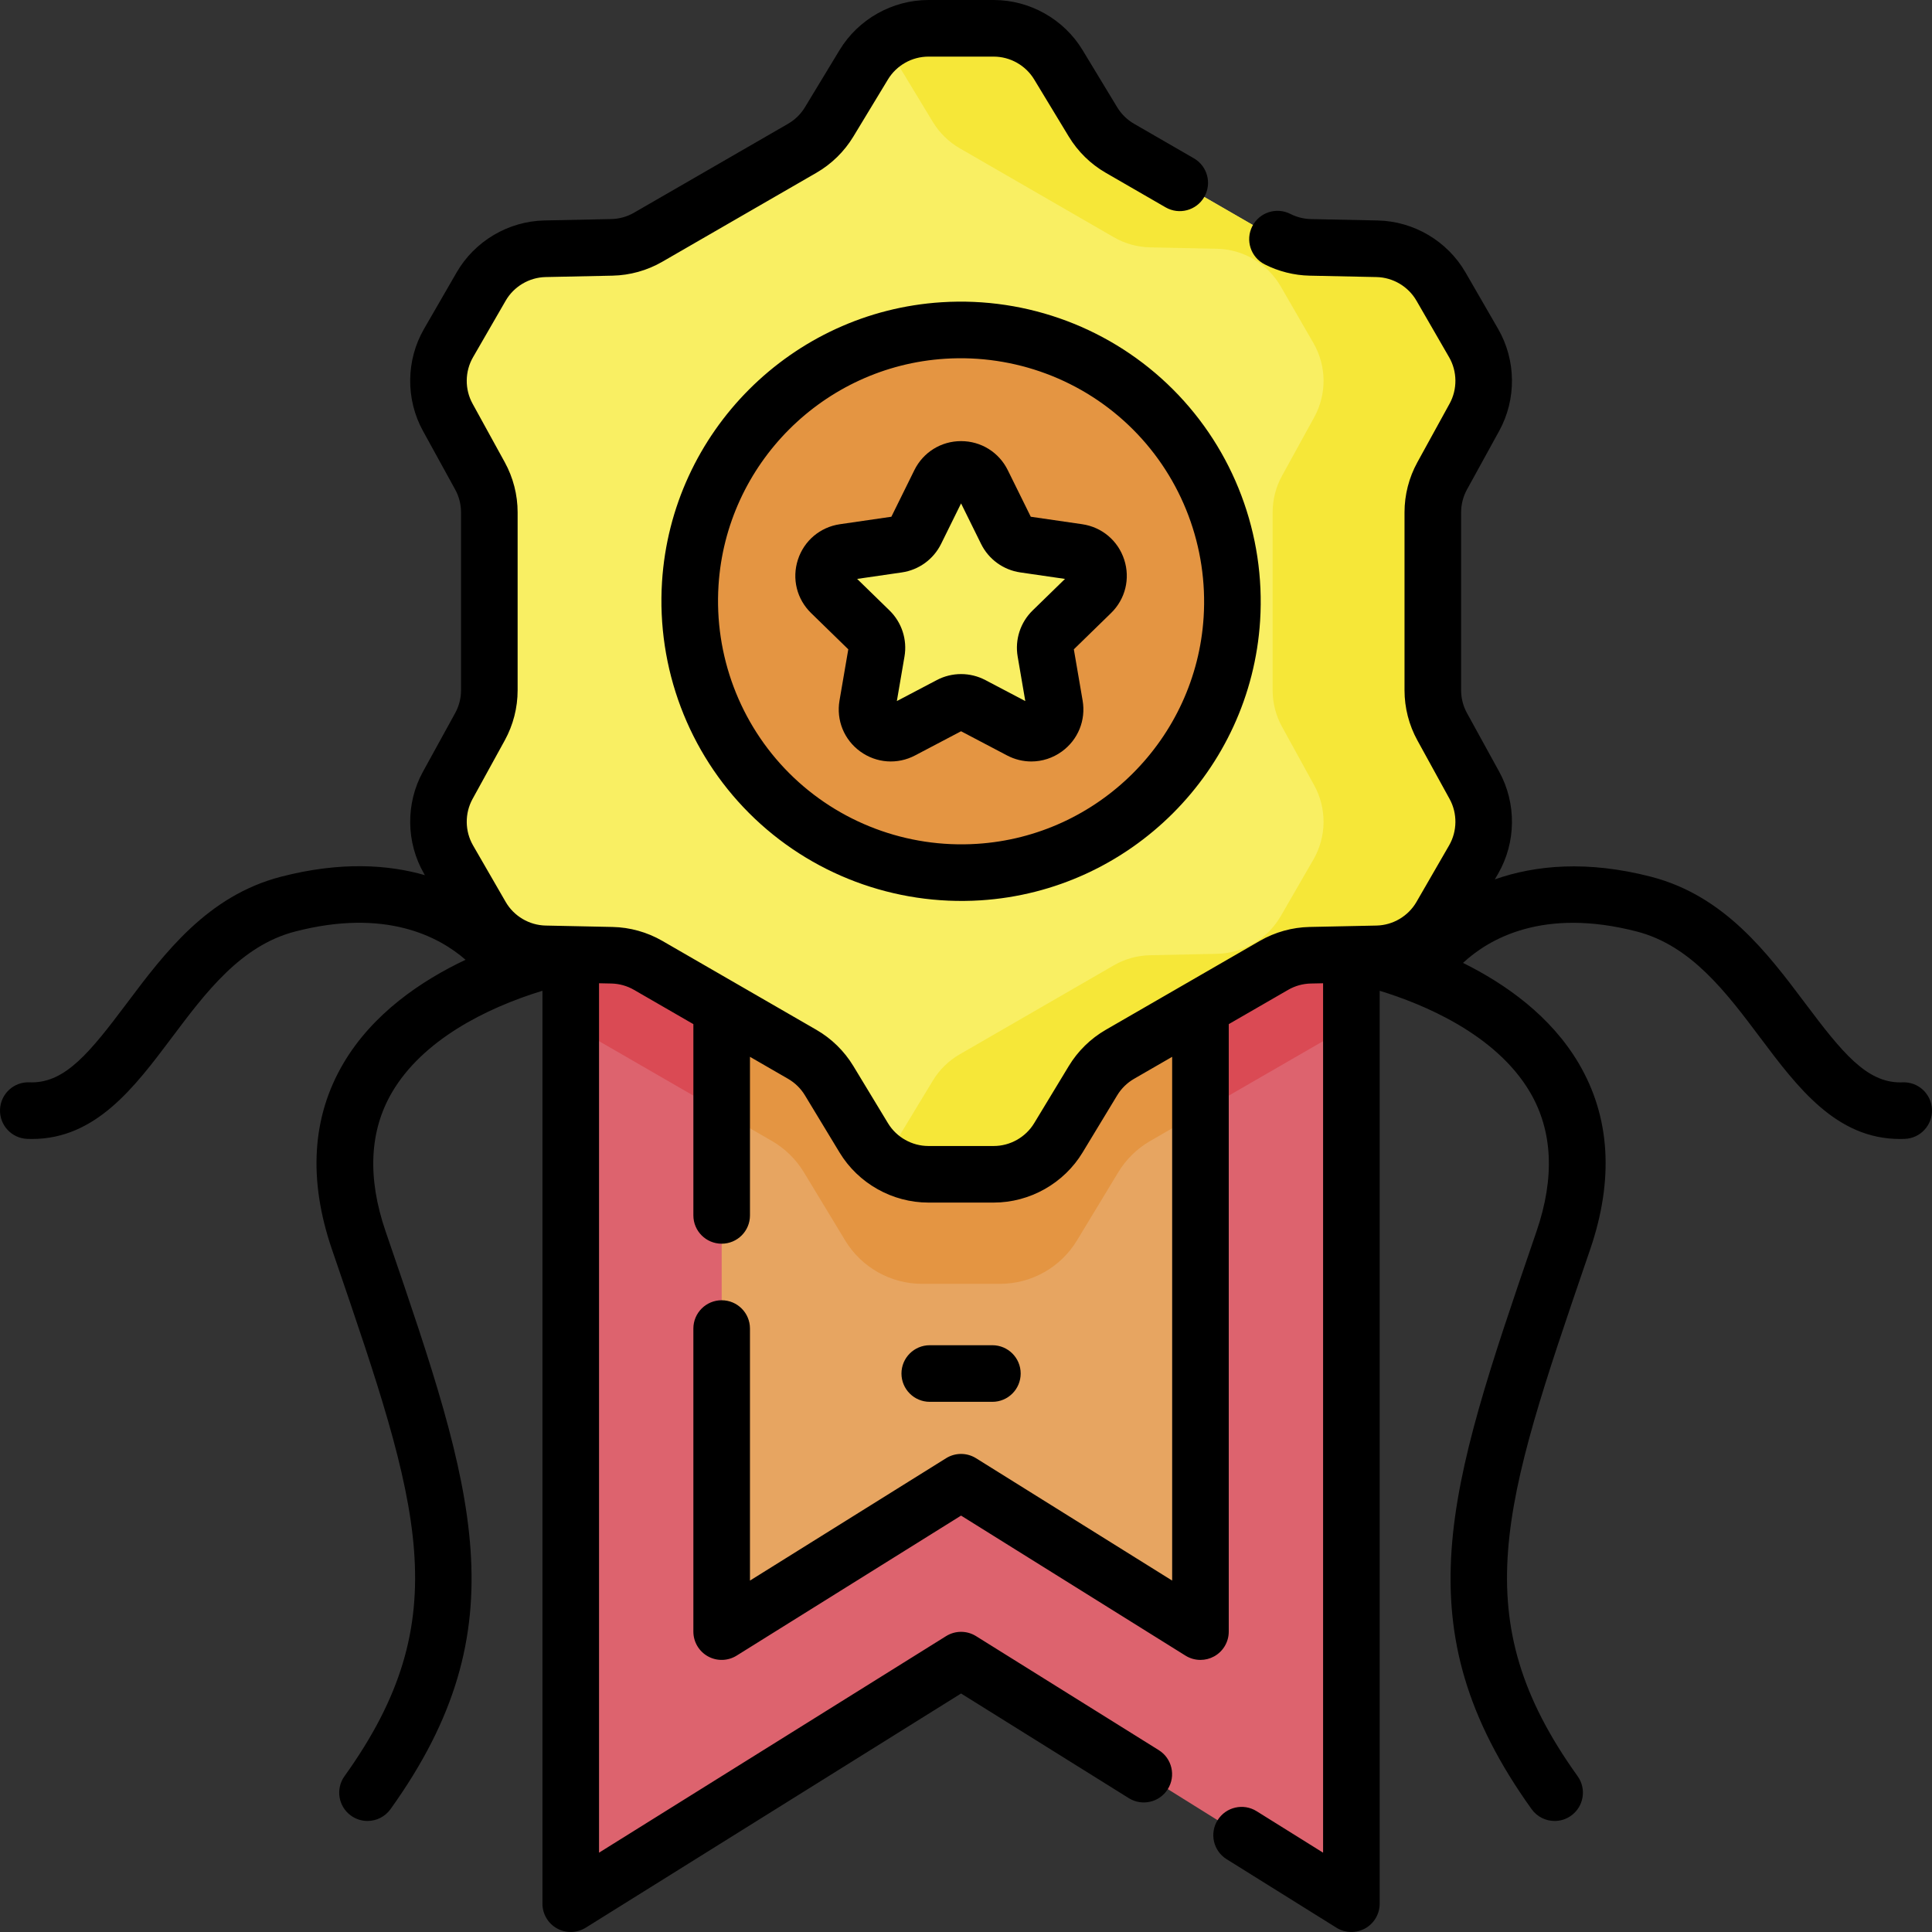 <svg id="Capa_1" enable-background="new 0 0 512.001 512.001" height="512" viewBox="0 0 512.001 512.001" width="512" xmlns="http://www.w3.org/2000/svg"><rect x="0" y="0" width="512.001" height="512.001" fill="#333333" stroke="none"/><g><path d="m358.136 504.5-103.442-64.543-103.442 64.543v-273.546h206.884z" fill="#dd636e"/><path d="m260.337 246.038c-20.407 1.29-39.418-4.474-54.834-15.084h-54.251v41.271c1.613.517 3.176 1.195 4.654 2.049l48.655 28.09c3.481 2.01 6.397 4.866 8.479 8.304l10.94 18.064c4.324 7.139 12.064 11.5 20.41 11.5h20.608c8.347 0 16.087-4.361 20.41-11.5l10.94-18.064c2.082-3.438 4.999-6.294 8.48-8.304l48.654-28.09c1.478-.854 3.041-1.532 4.654-2.048v-41.272h-54.417c-12.533 8.632-27.397 14.074-43.382 15.084z" fill="#da4a54"/><path d="m254.694 392.81-63.442 39.584v-183.979h126.884v183.98z" fill="#e7a561"/><path d="m318.136 248.415h-126.884v46.267l13.308 7.683c3.481 2.01 6.397 4.866 8.479 8.304l10.94 18.064c4.324 7.139 12.064 11.5 20.41 11.5h20.608c8.347 0 16.087-4.361 20.41-11.5l10.94-18.064c2.082-3.438 4.999-6.294 8.48-8.304l13.308-7.683v-46.267z" fill="#e49542"/><circle cx="254.694" cy="159.349" fill="#e49542" r="74.639"/><path d="m382.189 126.118 8.541-15.536c3.376-6.14 3.297-13.598-.206-19.666l-8.65-14.982c-3.503-6.068-9.923-9.865-16.928-10.011l-17.725-.371c-3.373-.071-6.674-.992-9.596-2.679l-40.845-23.583c-2.922-1.687-5.371-4.085-7.118-6.971l-9.184-15.164c-3.63-5.993-10.127-9.655-17.134-9.655h-17.3c-7.007 0-13.504 3.661-17.134 9.655l-9.184 15.165c-1.748 2.886-4.196 5.284-7.118 6.971l-40.845 23.582c-2.922 1.687-6.223 2.609-9.596 2.679l-17.725.371c-7.005.147-13.425 3.943-16.928 10.011l-8.65 14.982c-3.503 6.068-3.582 13.526-.206 19.666l8.541 15.536c1.625 2.957 2.478 6.276 2.478 9.65v47.163c0 3.374-.852 6.693-2.478 9.65l-8.541 15.536c-3.376 6.14-3.297 13.598.206 19.666l8.65 14.982c3.503 6.068 9.923 9.865 16.928 10.011l17.725.371c3.373.071 6.674.992 9.596 2.679l40.845 23.582c2.922 1.687 5.371 4.085 7.118 6.971l9.184 15.165c3.63 5.993 10.127 9.655 17.134 9.655h17.3c7.007 0 13.504-3.661 17.134-9.655l9.184-15.164c1.748-2.886 4.196-5.284 7.118-6.971l40.845-23.582c2.922-1.687 6.223-2.609 9.596-2.679l17.725-.371c7.005-.147 13.425-3.943 16.928-10.011l8.65-14.982c3.503-6.068 3.582-13.526.206-19.666l-8.541-15.536c-1.625-2.957-2.478-6.276-2.478-9.65v-47.163c.001-3.375.853-6.695 2.478-9.651zm-122.758 106.005c-44.01 2.781-80.292-33.501-77.511-77.511 2.293-36.294 31.743-65.744 68.037-68.037 44.01-2.781 80.292 33.501 77.511 77.511-2.293 36.294-31.743 65.744-68.037 68.037z" fill="#f9ef63"/><path d="m382.189 192.581c-1.625-2.957-2.478-6.276-2.478-9.65v-47.163c0-3.374.852-6.693 2.478-9.65l8.541-15.536c3.376-6.14 3.298-13.598-.206-19.666l-8.65-14.982c-3.503-6.068-9.923-9.865-16.928-10.011l-17.725-.371c-3.373-.071-6.674-.992-9.596-2.679l-40.845-23.583c-2.922-1.687-5.371-4.085-7.118-6.971l-9.184-15.164c-3.63-5.993-10.127-9.655-17.134-9.655h-17.3c-4.654 0-9.062 1.643-12.575 4.484 1.776 1.436 3.34 3.158 4.559 5.171l9.184 15.164c1.748 2.886 4.196 5.284 7.118 6.971l40.845 23.582c2.922 1.687 6.223 2.609 9.596 2.679l17.725.371c7.005.147 13.425 3.943 16.928 10.011l8.65 14.982c3.503 6.068 3.581 13.526.206 19.666l-8.541 15.536c-1.625 2.957-2.478 6.276-2.478 9.65v47.163c0 3.374.852 6.693 2.478 9.65l8.541 15.536c3.375 6.14 3.297 13.598-.206 19.666l-8.65 14.982c-3.504 6.068-9.923 9.865-16.928 10.011l-17.725.371c-3.373.071-6.674.992-9.596 2.679l-40.845 23.582c-2.922 1.687-5.371 4.085-7.118 6.971l-9.184 15.164c-1.219 2.013-2.783 3.734-4.559 5.171 3.513 2.841 7.922 4.484 12.575 4.484h17.3c7.007 0 13.504-3.661 17.134-9.655l9.184-15.164c1.748-2.886 4.196-5.284 7.118-6.971l40.845-23.582c2.922-1.687 6.223-2.609 9.596-2.679l17.725-.371c7.005-.147 13.425-3.943 16.928-10.011l8.65-14.982c3.503-6.068 3.582-13.526.206-19.666z" fill="#f6e738"/><path d="m260.347 127.916 6.371 12.909c.918 1.861 2.693 3.15 4.746 3.449l14.246 2.07c5.171.751 7.235 7.106 3.494 10.753l-10.309 10.049c-1.486 1.448-2.164 3.535-1.813 5.58l2.434 14.189c.883 5.15-4.522 9.077-9.147 6.645l-12.742-6.699c-1.836-.965-4.03-.965-5.867 0l-12.742 6.699c-4.625 2.431-10.03-1.496-9.147-6.645l2.434-14.189c.351-2.045-.327-4.132-1.813-5.58l-10.309-10.049c-3.741-3.647-1.677-10.001 3.494-10.753l14.246-2.07c2.053-.298 3.828-1.588 4.746-3.449l6.371-12.909c2.313-4.686 8.995-4.686 11.307 0z" fill="#f9ef63"/><g><path d="m249.55 80.098c-39.738 2.512-71.598 34.37-74.107 74.107-1.442 22.835 6.976 45.177 23.098 61.298 16.184 16.184 38.554 24.536 61.298 23.098 39.737-2.512 71.596-34.37 74.107-74.107 1.442-22.834-6.977-45.177-23.098-61.298s-38.469-24.553-61.298-23.098zm69.425 83.45c-2.035 32.217-27.865 58.047-60.082 60.082-18.529 1.183-36.669-5.655-49.746-18.733-13.077-13.076-19.905-31.208-18.733-49.746 2.035-32.217 27.864-58.047 60.082-60.082 18.274-1.16 36.493 5.48 49.746 18.733 13.077 13.077 19.905 31.208 18.733 49.746z"/><path d="m286.789 138.922-13.624-1.98-6.093-12.346c-2.343-4.747-7.087-7.695-12.38-7.695-5.293.001-10.036 2.95-12.377 7.695l-6.094 12.346-13.623 1.98c-5.238.761-9.508 4.36-11.144 9.395s-.298 10.456 3.492 14.149l9.859 9.611-2.327 13.567c-.896 5.217 1.208 10.391 5.49 13.502s9.854 3.515 14.538 1.051l12.186-6.407 12.186 6.407c2.038 1.071 4.243 1.601 6.437 1.601 2.851 0 5.682-.894 8.102-2.651 4.282-3.111 6.386-8.285 5.491-13.501l-2.327-13.569 9.857-9.609c3.791-3.693 5.13-9.115 3.494-14.149-1.635-5.036-5.904-8.636-11.143-9.397zm-13.128 22.853c-3.255 3.174-4.738 7.742-3.97 12.218l2.023 11.8-10.598-5.571c-2.011-1.057-4.216-1.585-6.422-1.585s-4.412.528-6.425 1.585l-10.597 5.571 2.024-11.8c.768-4.479-.717-9.048-3.971-12.218l-8.573-8.357 11.85-1.722c4.497-.654 8.382-3.478 10.392-7.551l5.299-10.736 5.299 10.735c2.01 4.074 5.895 6.897 10.394 7.552l11.848 1.722z"/><path d="m511.995 294.021c-.168-4.139-3.633-7.361-7.798-7.19-.209.009-.415.013-.622.013-8.977 0-15.447-7.999-25.13-20.896-10.053-13.389-21.446-28.565-40.896-33.601-16.834-4.358-30.636-3.095-41.402.698l.872-1.51c4.785-8.288 4.894-18.646.283-27.03l-8.54-15.535c-1.015-1.845-1.551-3.933-1.551-6.037v-47.163c0-2.104.536-4.192 1.551-6.037l8.54-15.536c4.61-8.385 4.502-18.742-.283-27.029l-8.649-14.981c-4.785-8.287-13.7-13.56-23.267-13.76l-17.725-.371c-1.869-.04-3.745-.513-5.425-1.369-3.688-1.877-8.206-.413-10.088 3.277-1.881 3.69-.413 8.207 3.277 10.088 3.682 1.876 7.805 2.914 11.921 3l17.725.371c4.354.092 8.413 2.491 10.591 6.264l8.649 14.981c2.178 3.772 2.228 8.486.129 12.303l-8.54 15.536c-2.229 4.053-3.406 8.639-3.406 13.264v47.163c0 4.625 1.178 9.211 3.406 13.264l8.54 15.535c2.099 3.816 2.049 8.531-.129 12.304l-8.649 14.981c-2.178 3.771-6.236 6.171-10.591 6.263l-6.662.14c-.097 0-.194.002-.291.006l-10.771.226c-4.624.096-9.185 1.37-13.189 3.683l-40.846 23.581c-4.005 2.313-7.388 5.626-9.783 9.581l-9.184 15.164c-2.257 3.726-6.363 6.04-10.719 6.04h-17.3c-4.355 0-8.463-2.314-10.72-6.039l-9.184-15.166c-2.396-3.954-5.778-7.268-9.783-9.58l-40.844-23.581c-4.006-2.312-8.567-3.587-13.19-3.683l-17.725-.372c-4.354-.092-8.412-2.491-10.59-6.263l-8.65-14.981c-2.178-3.771-2.227-8.486-.129-12.304l8.542-15.536c2.227-4.054 3.404-8.64 3.404-13.263v-47.163c0-4.623-1.178-9.209-3.405-13.264l-8.541-15.536c-2.099-3.816-2.049-8.531.129-12.303l8.65-14.982c2.178-3.771 6.235-6.171 10.59-6.263l17.726-.371c4.626-.098 9.187-1.371 13.188-3.683l40.846-23.581c4.005-2.313 7.388-5.627 9.782-9.582l9.184-15.163c2.257-3.726 6.364-6.04 10.72-6.04h17.3c4.355 0 8.462 2.314 10.719 6.039l9.184 15.164c2.395 3.955 5.777 7.269 9.784 9.582l15.863 9.159c3.585 2.067 8.173.843 10.245-2.745 2.071-3.587.842-8.174-2.745-10.245l-15.862-9.159c-1.824-1.053-3.364-2.562-4.455-4.361l-9.184-15.165c-4.956-8.188-13.98-13.272-23.548-13.272h-17.3c-9.569 0-18.593 5.084-23.55 13.27l-9.184 15.164c-1.091 1.801-2.631 3.309-4.453 4.361l-40.846 23.581c-1.821 1.053-3.897 1.632-6.003 1.677l-17.725.371c-9.566.2-18.481 5.473-23.266 13.76l-8.65 14.981c-4.784 8.286-4.894 18.644-.283 27.029l8.54 15.535c1.015 1.846 1.551 3.934 1.551 6.038v47.163c0 2.104-.536 4.192-1.55 6.037l-8.541 15.536c-4.609 8.386-4.501 18.743.283 27.029l.227.393c-9.653-2.779-22.301-3.684-38.143.419-19.448 5.035-30.843 20.211-40.895 33.601-9.685 12.898-16.154 20.896-25.132 20.896-.206 0-.414-.004-.622-.013-4.142-.181-7.629 3.051-7.798 7.19-.167 4.139 3.052 7.63 7.19 7.798.435.018.863.026 1.288.026 16.877-.001 27.139-13.666 37.068-26.893 8.993-11.979 18.294-24.366 32.659-28.085 23.801-6.164 37.967 1.227 45.162 7.488-11.726 5.552-24.581 14.238-32.36 27.434-8.363 14.188-9.385 30.791-3.034 49.35l.836 2.443c22.365 65.345 32.572 95.169 2.482 137.126-2.414 3.366-1.643 8.052 1.724 10.466 1.324.949 2.852 1.406 4.365 1.406 2.335-.001 4.636-1.088 6.101-3.13 34.596-48.24 22.137-84.643-.48-150.726l-.836-2.441c-4.86-14.206-4.275-26.598 1.738-36.831 8.061-13.717 24.64-22.236 39.843-26.885v241.936c0 2.726 1.479 5.236 3.862 6.559 2.377 1.32 5.29 1.249 7.608-.195l99.471-62.067 44.453 27.738c3.515 2.191 8.141 1.121 10.334-2.393 2.192-3.515 1.121-8.141-2.393-10.334l-48.424-30.215c-2.43-1.516-5.512-1.516-7.941 0l-91.971 57.387v-230.403l3.258.068c2.104.044 4.18.624 6.003 1.677l15.739 9.087v50.688c0 4.143 3.357 7.5 7.5 7.5s7.5-3.357 7.5-7.5v-42.027l10.104 5.834c1.823 1.053 3.363 2.561 4.454 4.36l9.184 15.166c4.957 8.185 13.98 13.269 23.55 13.269h17.3c9.568 0 18.592-5.084 23.549-13.27l9.184-15.164c1.09-1.8 2.631-3.309 4.454-4.361l10.105-5.834v138.806l-51.973-32.429c-2.43-1.516-5.512-1.516-7.939 0l-51.972 32.428v-66.791c0-4.143-3.357-7.5-7.5-7.5s-7.5 3.357-7.5 7.5v80.311c0 2.726 1.479 5.236 3.861 6.559s5.297 1.246 7.608-.195l59.472-37.107 59.473 37.108c1.212.757 2.59 1.137 3.97 1.137 1.252 0 2.505-.312 3.639-.941 2.383-1.322 3.861-3.833 3.861-6.559v-160.987l15.74-9.087c1.822-1.053 3.897-1.633 6.002-1.677l3.258-.068v230.403l-17.623-10.997c-3.513-2.191-8.14-1.12-10.334 2.393-2.192 3.515-1.121 8.141 2.393 10.334l29.094 18.153c2.31 1.441 5.225 1.518 7.609.195 2.383-1.322 3.861-3.833 3.861-6.559v-241.932c11.371 3.479 30.754 11.419 39.842 26.884 6.014 10.233 6.599 22.625 1.738 36.831l-.836 2.441c-22.617 66.083-35.076 102.485-.48 150.726 1.465 2.042 3.766 3.13 6.101 3.13 1.514 0 3.042-.457 4.365-1.406 3.366-2.414 4.138-7.1 1.724-10.466-30.09-41.957-19.883-71.781 2.482-137.126l.836-2.443c6.351-18.559 5.329-35.162-3.034-49.35-7.404-12.559-19.405-21.033-30.655-26.608 6.868-6.378 21.236-14.744 46.071-8.314 14.366 3.719 23.666 16.106 32.659 28.085 9.931 13.228 20.188 26.894 37.067 26.893.424 0 .855-.009 1.288-.026 4.142-.168 7.36-3.659 7.194-7.798z"/><path d="m262.991 371.499c4.143 0 7.5-3.357 7.5-7.5s-3.357-7.5-7.5-7.5h-16.594c-4.143 0-7.5 3.357-7.5 7.5s3.357 7.5 7.5 7.5z"/></g></g></svg>